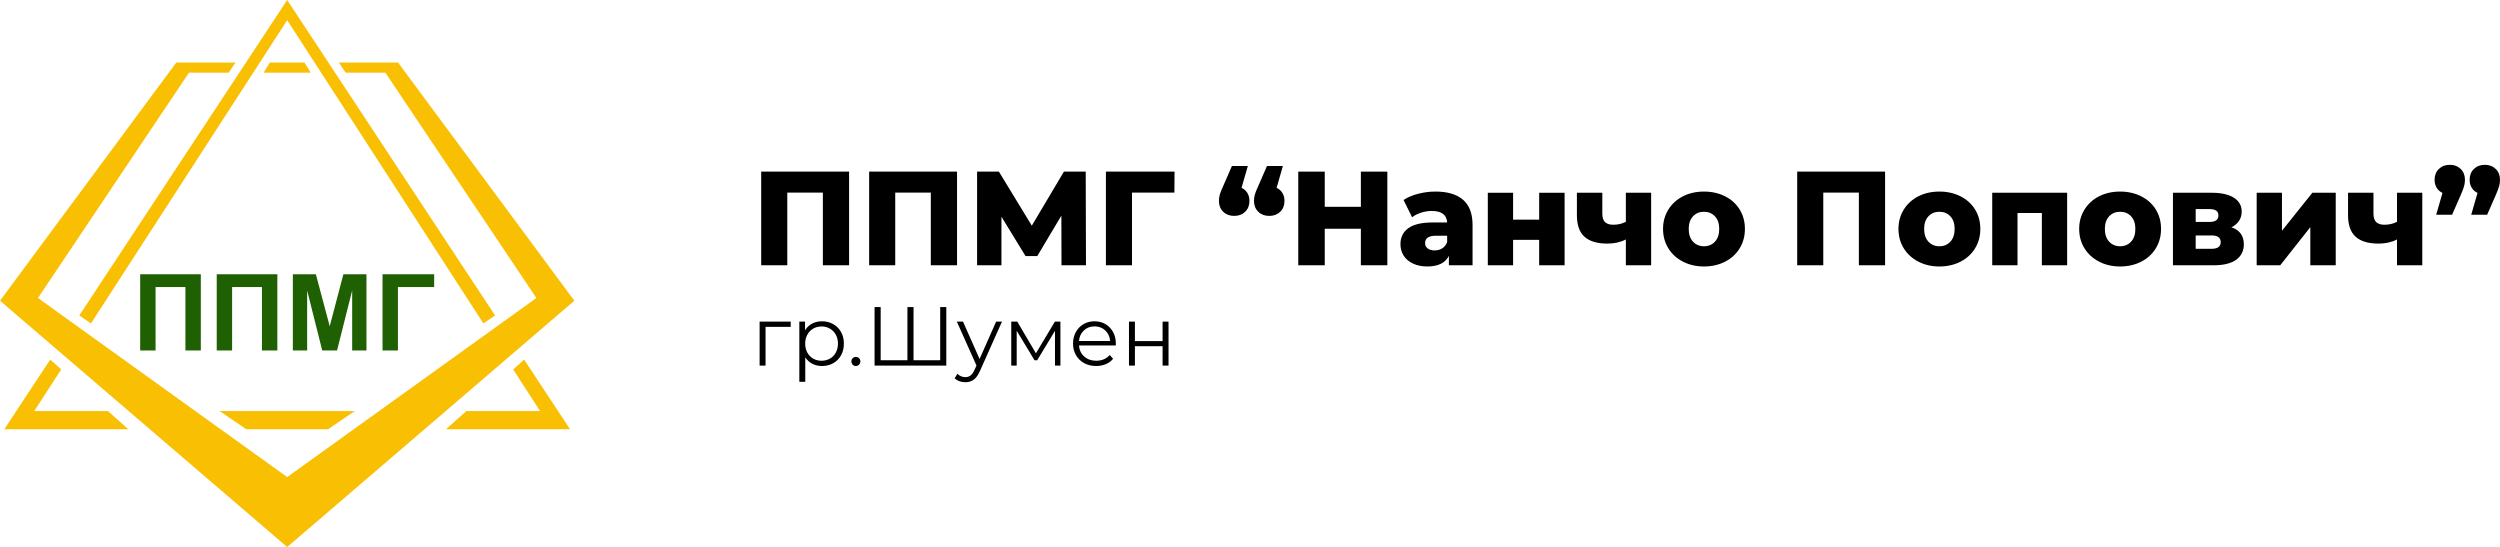<?xml version="1.0" encoding="utf-8"?>
<!-- Generator: Adobe Illustrator 15.0.0, SVG Export Plug-In . SVG Version: 6.00 Build 0)  -->
<!DOCTYPE svg PUBLIC "-//W3C//DTD SVG 1.1//EN" "http://www.w3.org/Graphics/SVG/1.1/DTD/svg11.dtd">
<svg version="1.1" id="Layer_1" xmlns="http://www.w3.org/2000/svg" xmlns:xlink="http://www.w3.org/1999/xlink" x="0px" y="0px"
	 width="1278.719px" height="279.805px" viewBox="0 0 1278.719 279.805" enable-background="new 0 0 1278.719 279.805"
	 xml:space="preserve">
<g>
	<g>
		<path d="M434.297,87.787v47.895h-13.411V98.529h-18.199v37.152h-13.342V87.787H434.297z"/>
		<path d="M489.511,87.787v47.895H476.1V98.529h-18.199v37.152h-13.342V87.787H489.511z"/>
		<path d="M542.945,135.682l-0.068-25.385l-12.315,20.663h-6.021l-12.315-20.114v24.836h-12.453V87.787h11.153l16.832,27.643
			l16.42-27.643h11.152l0.137,47.895H542.945z"/>
		<path d="M600.692,98.529h-21.688v37.152h-13.342V87.787h35.099L600.692,98.529z"/>
		<path d="M638.013,98.701c0.707,1.162,1.061,2.521,1.061,4.07c0,2.281-0.731,4.129-2.189,5.541c-1.46,1.416-3.33,2.122-5.611,2.122
			c-2.28,0-4.151-0.706-5.61-2.122c-1.46-1.412-2.189-3.26-2.189-5.541c0-1.049,0.136-2.098,0.411-3.147
			c0.274-1.048,0.89-2.6,1.847-4.652l4.379-10.058h8.142l-3.216,11.152C636.313,96.66,637.304,97.538,638.013,98.701z
			 M655.939,98.701c0.706,1.162,1.061,2.521,1.061,4.07c0,2.281-0.73,4.129-2.189,5.541c-1.46,1.416-3.331,2.122-5.611,2.122
			c-2.281,0-4.151-0.706-5.609-2.122c-1.46-1.412-2.189-3.26-2.189-5.541c0-1.049,0.136-2.098,0.41-3.147
			c0.272-1.048,0.89-2.6,1.848-4.652l4.379-10.058h8.142l-3.215,11.152C654.239,96.66,655.231,97.538,655.939,98.701z"/>
		<path d="M709.614,87.787v47.895h-13.547v-18.679h-18.475v18.679h-13.547V87.787h13.547v17.994h18.475V87.787H709.614z"/>
		<path d="M748.339,102.189c3.238,2.807,4.856,7.105,4.856,12.897v20.595h-12.108v-4.789c-1.871,3.604-5.521,5.404-10.948,5.404
			c-2.873,0-5.36-0.502-7.457-1.505c-2.099-1.003-3.685-2.36-4.755-4.071c-1.073-1.711-1.609-3.66-1.609-5.85
			c0-3.512,1.347-6.236,4.037-8.176c2.692-1.938,6.843-2.908,12.452-2.908h7.391c-0.229-3.922-2.852-5.884-7.869-5.884
			c-1.779,0-3.581,0.286-5.404,0.854c-1.825,0.572-3.376,1.357-4.652,2.361l-4.379-8.826c2.053-1.368,4.55-2.43,7.491-3.182
			c2.942-0.753,5.896-1.129,8.86-1.129C740.403,97.982,745.1,99.385,748.339,102.189z M737.734,126.992
			c1.14-0.729,1.962-1.802,2.464-3.216v-3.216h-5.611c-3.786,0-5.68,1.255-5.68,3.764c0,1.14,0.436,2.052,1.301,2.736
			c0.865,0.684,2.053,1.025,3.558,1.025C735.272,128.086,736.594,127.722,737.734,126.992z"/>
		<path d="M760.997,98.598h12.931v13.752h13.343V98.598h12.999v37.084H787.27v-13h-13.343v13h-12.931V98.598z"/>
		<path d="M844.536,98.598v37.084h-12.932v-13.205c-2.736,1.414-5.883,2.121-9.441,2.121c-5.2,0-9.1-1.163-11.699-3.49
			c-2.601-2.326-3.9-5.997-3.9-11.016V98.598h13v10.605c0,2.053,0.467,3.523,1.402,4.413c0.934,0.89,2.338,1.334,4.208,1.334
			c2.37,0,4.516-0.501,6.431-1.505V98.598H844.536z"/>
		<path d="M860.819,133.834c-3.193-1.643-5.691-3.922-7.492-6.842c-1.803-2.919-2.702-6.227-2.702-9.921
			c0-3.648,0.899-6.933,2.702-9.853c1.801-2.918,4.287-5.188,7.458-6.808c3.17-1.618,6.761-2.429,10.775-2.429
			c4.014,0,7.617,0.811,10.811,2.429c3.193,1.62,5.679,3.878,7.458,6.773c1.779,2.897,2.669,6.191,2.669,9.887
			c0,3.694-0.89,7.002-2.669,9.921c-1.779,2.92-4.265,5.199-7.458,6.842s-6.797,2.463-10.811,2.463
			C867.592,136.297,864.011,135.477,860.819,133.834z M877.171,123.605c1.459-1.574,2.189-3.752,2.189-6.534
			c0-2.737-0.73-4.88-2.189-6.431c-1.46-1.551-3.331-2.328-5.611-2.328c-2.281,0-4.15,0.777-5.609,2.328
			c-1.46,1.551-2.189,3.693-2.189,6.431c0,2.782,0.729,4.96,2.189,6.534c1.459,1.573,3.328,2.36,5.609,2.36
			C873.84,125.966,875.711,125.179,877.171,123.605z"/>
		<path d="M964.198,87.787v47.895h-13.41V98.529h-18.199v37.152h-13.342V87.787H964.198z"/>
		<path d="M981.233,133.834c-3.191-1.643-5.689-3.922-7.49-6.842c-1.803-2.919-2.703-6.227-2.703-9.921
			c0-3.648,0.9-6.933,2.703-9.853c1.801-2.918,4.287-5.188,7.457-6.808c3.17-1.618,6.762-2.429,10.775-2.429
			s7.617,0.811,10.811,2.429c3.193,1.62,5.68,3.878,7.459,6.773c1.779,2.897,2.668,6.191,2.668,9.887
			c0,3.694-0.889,7.002-2.668,9.921c-1.779,2.92-4.266,5.199-7.459,6.842s-6.797,2.463-10.811,2.463
			C988.007,136.297,984.427,135.477,981.233,133.834z M997.587,123.605c1.459-1.574,2.189-3.752,2.189-6.534
			c0-2.737-0.73-4.88-2.189-6.431s-3.33-2.328-5.611-2.328s-4.15,0.777-5.609,2.328s-2.189,3.693-2.189,6.431
			c0,2.782,0.73,4.96,2.189,6.534c1.459,1.573,3.328,2.36,5.609,2.36S996.128,125.179,997.587,123.605z"/>
		<path d="M1057.317,98.598v37.084h-12.932V108.93h-12.453v26.752h-12.932V98.598H1057.317z"/>
		<path d="M1073.667,133.834c-3.193-1.643-5.691-3.922-7.492-6.842c-1.803-2.919-2.701-6.227-2.701-9.921
			c0-3.648,0.898-6.933,2.701-9.853c1.801-2.918,4.287-5.188,7.459-6.808c3.17-1.618,6.76-2.429,10.775-2.429
			c4.014,0,7.617,0.811,10.811,2.429c3.193,1.62,5.68,3.878,7.457,6.773c1.779,2.897,2.67,6.191,2.67,9.887
			c0,3.694-0.891,7.002-2.67,9.921c-1.777,2.92-4.264,5.199-7.457,6.842s-6.797,2.463-10.811,2.463
			C1080.44,136.297,1076.86,135.477,1073.667,133.834z M1090.021,123.605c1.459-1.574,2.189-3.752,2.189-6.534
			c0-2.737-0.73-4.88-2.189-6.431c-1.461-1.551-3.332-2.328-5.611-2.328c-2.281,0-4.15,0.777-5.609,2.328
			c-1.461,1.551-2.189,3.693-2.189,6.431c0,2.782,0.729,4.96,2.189,6.534c1.459,1.573,3.328,2.36,5.609,2.36
			C1086.688,125.966,1088.56,125.179,1090.021,123.605z"/>
		<path d="M1147.696,125.008c0,3.33-1.301,5.941-3.898,7.834c-2.602,1.894-6.434,2.84-11.496,2.84h-20.867V98.598h19.91
			c4.834,0,8.586,0.846,11.254,2.531c2.668,1.689,4.004,4.061,4.004,7.116c0,1.778-0.457,3.353-1.369,4.721s-2.213,2.464-3.9,3.284
			C1145.575,117.664,1147.696,120.584,1147.696,125.008z M1123.065,113.514h7.115c3.012,0,4.516-1.117,4.516-3.353
			c0-2.144-1.504-3.216-4.516-3.216h-7.115V113.514z M1135.86,123.845c0-2.28-1.529-3.421-4.584-3.421h-8.211v6.842h8.074
			C1134.286,127.266,1135.86,126.126,1135.86,123.845z"/>
		<path d="M1154.265,98.598h12.93v19.432l15.533-19.432h11.973v37.084h-13v-19.5l-15.395,19.5h-12.041V98.598z"/>
		<path d="M1238.968,98.598v37.084h-12.932v-13.205c-2.736,1.414-5.885,2.121-9.441,2.121c-5.201,0-9.1-1.163-11.701-3.49
			c-2.6-2.326-3.9-5.997-3.9-11.016V98.598h13v10.605c0,2.053,0.469,3.523,1.404,4.413c0.934,0.89,2.336,1.334,4.207,1.334
			c2.371,0,4.516-0.501,6.432-1.505V98.598H1238.968z"/>
		<path d="M1258.603,86.42c1.459,1.413,2.189,3.261,2.189,5.541c0,1.051-0.137,2.1-0.41,3.148s-0.867,2.623-1.779,4.721
			l-4.379,9.988h-8.141l3.215-11.151c-1.277-0.593-2.27-1.472-2.977-2.635s-1.061-2.521-1.061-4.071c0-2.28,0.73-4.128,2.189-5.541
			c1.459-1.414,3.33-2.121,5.611-2.121C1255.296,84.299,1257.144,85.006,1258.603,86.42z M1276.528,86.42
			c1.459,1.413,2.191,3.261,2.191,5.541c0,1.051-0.139,2.1-0.412,3.148s-0.867,2.623-1.779,4.721l-4.379,9.988h-8.141l3.215-11.151
			c-1.277-0.593-2.27-1.472-2.977-2.635s-1.061-2.521-1.061-4.071c0-2.28,0.73-4.128,2.189-5.541
			c1.459-1.414,3.328-2.121,5.611-2.121C1273.222,84.299,1275.069,85.006,1276.528,86.42z"/>
		<path d="M404.442,167.197H391.57v19.799h-3.036v-22.492h15.908V167.197z"/>
		<path d="M426.164,165.765c1.711,0.956,3.052,2.302,4.021,4.04c0.969,1.74,1.453,3.721,1.453,5.944
			c0,2.253-0.484,4.249-1.453,5.987c-0.969,1.739-2.303,3.086-3.998,4.041c-1.697,0.955-3.613,1.432-5.751,1.432
			c-1.825,0-3.472-0.377-4.939-1.133c-1.469-0.755-2.673-1.86-3.613-3.314v12.529h-3.036v-30.787h2.908v4.446
			c0.912-1.481,2.116-2.622,3.614-3.421c1.496-0.798,3.185-1.197,5.067-1.197C422.543,164.332,424.455,164.81,426.164,165.765z
			 M424.496,183.426c1.284-0.728,2.289-1.761,3.015-3.102c0.727-1.339,1.09-2.864,1.09-4.575c0-1.71-0.363-3.228-1.09-4.554
			s-1.731-2.359-3.015-3.1c-1.282-0.742-2.708-1.113-4.276-1.113c-1.597,0-3.029,0.371-4.297,1.113
			c-1.269,0.74-2.266,1.773-2.994,3.1c-0.727,1.326-1.09,2.844-1.09,4.554c0,1.711,0.363,3.236,1.09,4.575
			c0.728,1.341,1.725,2.374,2.994,3.102c1.268,0.727,2.701,1.09,4.297,1.09C421.788,184.516,423.214,184.152,424.496,183.426z"/>
		<path d="M436.149,186.525c-0.441-0.456-0.663-1.012-0.663-1.668c0-0.655,0.222-1.203,0.663-1.646
			c0.442-0.441,0.977-0.662,1.604-0.662c0.627,0,1.169,0.221,1.625,0.662c0.456,0.443,0.684,0.991,0.684,1.646
			c0,0.656-0.228,1.212-0.684,1.668c-0.457,0.457-0.998,0.684-1.625,0.684C437.126,187.209,436.591,186.982,436.149,186.525z"/>
		<path d="M484.021,157.063v29.934h-36.69v-29.934h3.122v27.197h13.684v-27.197h3.121v27.197h13.642v-27.197H484.021z"/>
		<path d="M512.5,164.504l-11.247,25.186c-0.912,2.109-1.967,3.606-3.164,4.49c-1.197,0.883-2.638,1.326-4.319,1.326
			c-1.083,0-2.095-0.172-3.036-0.514s-1.752-0.855-2.438-1.539l1.412-2.268c1.14,1.141,2.508,1.711,4.105,1.711
			c1.026,0,1.903-0.285,2.629-0.854c0.727-0.571,1.405-1.54,2.031-2.908l0.984-2.181l-10.049-22.449h3.164l8.467,19.113
			l8.466-19.113H512.5z"/>
		<path d="M542.39,164.504v22.492h-2.78v-17.789l-9.107,15.053h-1.369l-9.108-15.096v17.832h-2.78v-22.492h3.079l9.535,16.205
			l9.708-16.205H542.39z"/>
		<path d="M570.699,176.689h-18.815c0.171,2.338,1.069,4.228,2.693,5.666c1.626,1.441,3.678,2.16,6.158,2.16
			c1.396,0,2.68-0.25,3.849-0.748c1.168-0.499,2.182-1.232,3.036-2.203l1.711,1.967c-0.998,1.197-2.245,2.111-3.742,2.738
			s-3.143,0.939-4.939,0.939c-2.309,0-4.355-0.49-6.137-1.475s-3.171-2.345-4.169-4.084c-0.998-1.738-1.497-3.705-1.497-5.901
			c0-2.194,0.478-4.162,1.433-5.9c0.955-1.739,2.266-3.093,3.934-4.063c1.667-0.969,3.543-1.454,5.624-1.454
			c2.081,0,3.948,0.485,5.602,1.454c1.654,0.97,2.951,2.315,3.892,4.041s1.411,3.698,1.411,5.922L570.699,176.689z M554.385,169.014
			c-1.469,1.383-2.302,3.187-2.501,5.41h15.951c-0.2-2.224-1.034-4.027-2.501-5.41c-1.468-1.382-3.3-2.073-5.496-2.073
			C557.67,166.94,555.853,167.632,554.385,169.014z"/>
		<path d="M577.456,164.504h3.036v9.963h14.153v-9.963h3.036v22.492h-3.036v-9.921h-14.153v9.921h-3.036V164.504z"/>
	</g>
	<g>
		<g>
			<g id="LINE_199_">
				<polygon fill="#F9BF03" points="116.971,37.183 96.658,37.183 19.427,152.43 146.89,244.013 274.349,152.43 197.117,37.183 
					176.809,37.183 173.307,31.969 203.588,31.969 293.772,153.816 146.89,279.805 0,153.816 90.187,31.969 120.472,31.969 				"/>
			</g>
			<g id="LINE_198_">
				<polygon fill="#F9BF03" points="31.308,188.949 17.525,210.252 55.212,210.252 65.683,219.579 2.188,219.579 25.678,183.933 
									"/>
			</g>
			<g id="LINE_197_">
				<polygon fill="#F9BF03" points="262.464,188.949 276.249,210.252 238.56,210.252 228.092,219.579 291.586,219.579 
					268.097,183.933 				"/>
			</g>
			<g id="LINE_196_">
				<polygon fill="#F9BF03" points="134.794,37.183 158.978,37.183 155.729,31.969 138.042,31.969 				"/>
			</g>
			<g id="LINE_195_">
				<polygon fill="#F9BF03" points="46.529,165.428 146.89,10.328 247.25,165.428 253.222,161.355 146.89,0 40.556,161.355 				"/>
			</g>
			<g id="LINE_194_">
				<polygon fill="#F9BF03" points="112.309,210.252 181.466,210.252 167.777,219.579 126.002,219.579 				"/>
			</g>
		</g>
		<g>
			<path fill="#1F6002" d="M71.7,140.28h31.01v38.989h-7.872v-32.446H79.572v32.446H71.7V140.28z"/>
			<path fill="#1F6002" d="M110.849,140.28h31.011v38.989h-7.872v-32.446h-15.267v32.446h-7.872V140.28z"/>
			<path fill="#1F6002" d="M149.785,179.27V140.28h11.781l7.075,26.596l6.994-26.596h11.809v38.989h-7.313v-30.69l-7.739,30.69
				h-7.581l-7.712-30.69v30.69H149.785z"/>
			<path fill="#1F6002" d="M195.664,140.28h26.409v6.543h-18.537v32.446h-7.872V140.28z"/>
		</g>
	</g>
</g>
</svg>
